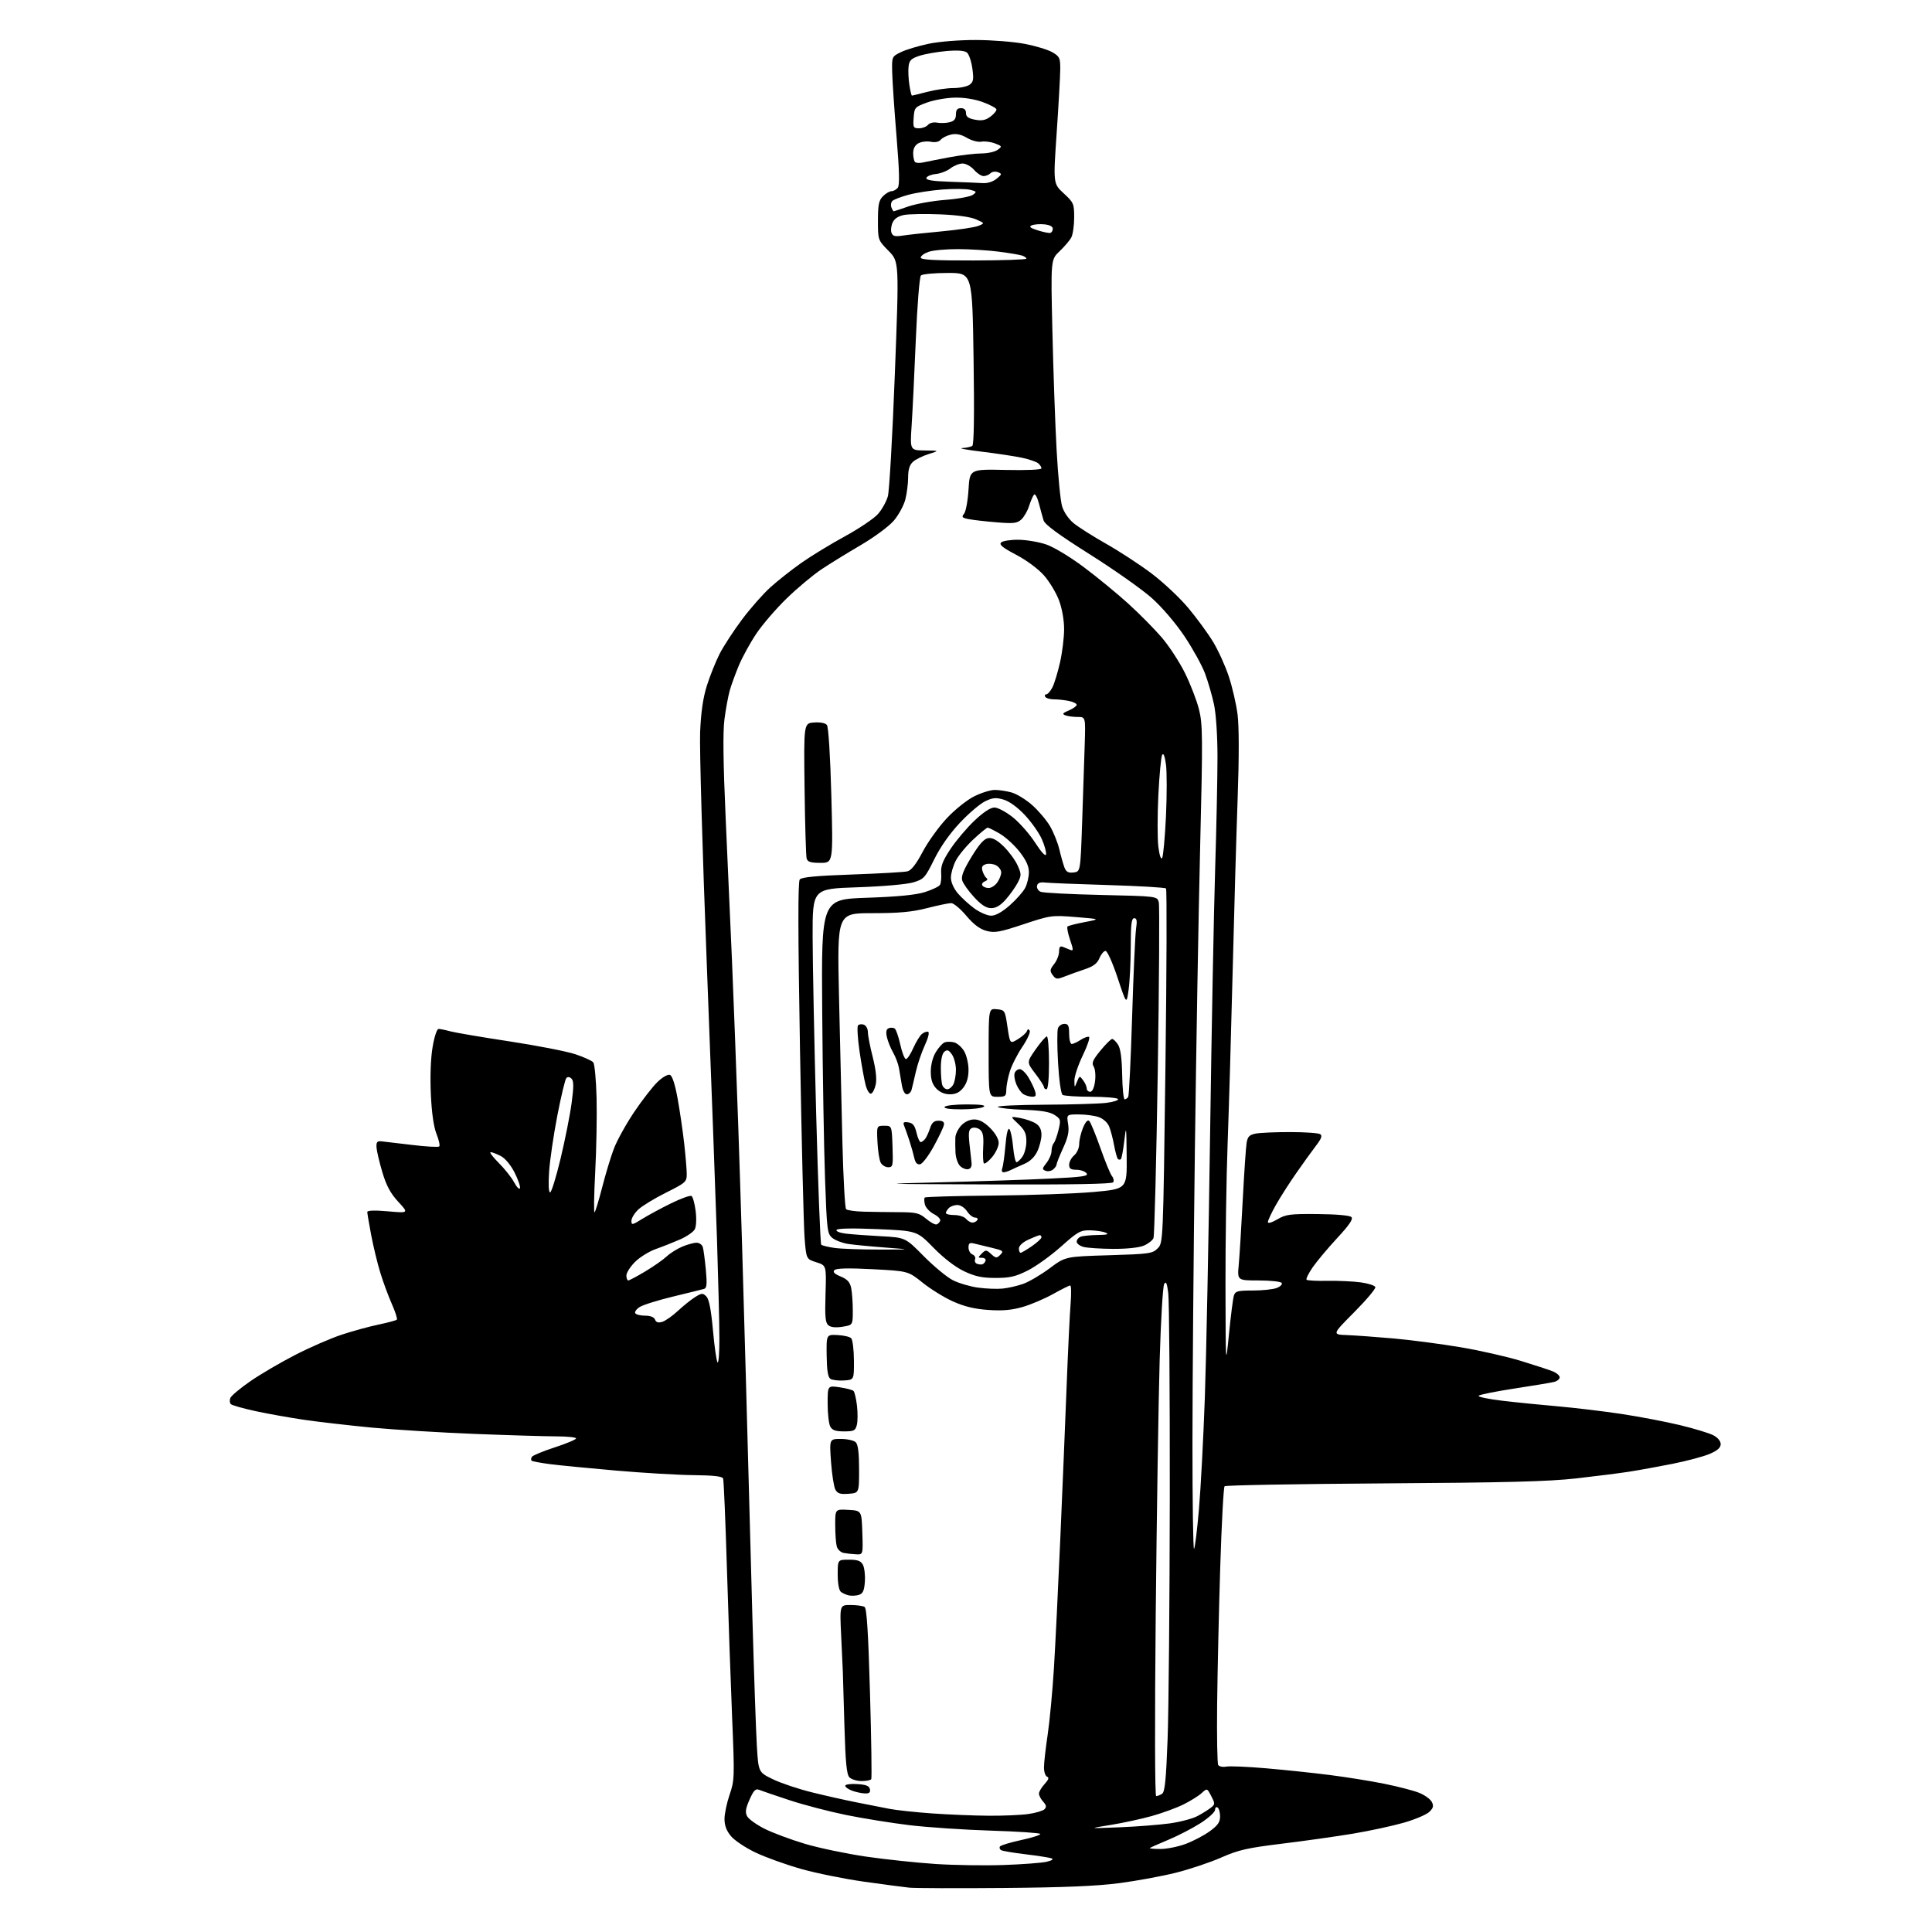 <?xml version="1.0" encoding="UTF-8" standalone="no"?>
<svg 
  version="1.1" 
  xmlns="http://www.w3.org/2000/svg" 
  xmlns:xlink="http://www.w3.org/1999/xlink" 
  xmlns:svg="http://www.w3.org/2000/svg"
  xmlns:rdf="http://www.w3.org/1999/02/22-rdf-syntax-ns#"
  xmlns:cc="http://creativecommons.org/ns#"
  xmlns:dc="http://purl.org/dc/elements/1.1/"
  viewBox="0 0 768 768"
  width="768"
  height="768"
>
<style>svg {background-color: white; }</style>"
<path stroke="none" fill="black" fill-rule="evenodd" d="M399.00,750.50C380.57,750.66 363.70,750.60 361.50,750.38C359.30,750.15 351.16,749.08 343.42,747.99C335.67,746.90 324.42,744.62 318.42,742.92C312.41,741.22 304.28,738.29 300.35,736.42C296.41,734.55 292.02,731.63 290.60,729.93C288.81,727.81 288.00,725.68 288.00,723.08C288.00,721.01 288.92,716.66 290.03,713.41C291.98,707.74 292.03,706.48 291.04,683.00C290.48,669.52 289.55,642.85 288.97,623.73C288.39,604.61 287.71,588.41 287.45,587.73C287.11,586.87 283.62,586.47 275.74,586.39C269.56,586.33 255.72,585.52 245.00,584.59C234.28,583.66 222.42,582.50 218.65,582.02C214.88,581.53 211.58,580.91 211.30,580.63C211.02,580.36 211.08,579.68 211.43,579.12C211.77,578.56 215.87,576.87 220.53,575.35C225.19,573.83 229.00,572.23 229.00,571.79C229.00,571.36 225.51,570.99 221.25,570.98C216.99,570.97 202.42,570.54 188.87,570.01C175.33,569.48 156.88,568.35 147.87,567.50C138.87,566.64 126.78,565.25 121.00,564.41C115.22,563.57 106.47,562.00 101.55,560.94C96.63,559.87 92.23,558.63 91.77,558.17C91.31,557.71 91.21,556.62 91.55,555.74C91.88,554.86 95.47,551.85 99.51,549.06C103.55,546.27 111.58,541.56 117.36,538.60C123.13,535.63 131.38,532.04 135.69,530.60C139.99,529.17 146.60,527.35 150.36,526.57C154.12,525.78 157.45,524.89 157.75,524.59C158.05,524.29 157.14,521.44 155.73,518.27C154.33,515.10 152.26,509.49 151.14,505.80C150.01,502.12 148.40,495.43 147.55,490.94C146.70,486.45 146.00,482.33 146.00,481.79C146.00,481.15 148.96,481.05 154.24,481.52C162.49,482.25 162.49,482.25 158.32,477.73C155.22,474.37 153.59,471.34 151.99,465.98C150.81,462.01 149.77,457.58 149.67,456.13C149.54,454.06 149.92,453.54 151.50,453.68C152.60,453.78 158.10,454.43 163.73,455.12C169.36,455.81 174.25,456.08 174.61,455.73C174.96,455.37 174.47,453.15 173.53,450.79C172.41,448.01 171.61,442.44 171.27,435.00C170.94,427.97 171.21,420.68 171.96,416.25C172.65,412.11 173.68,409.00 174.34,409.01C174.98,409.01 177.07,409.44 179.00,409.97C180.93,410.49 191.50,412.29 202.50,413.96C213.50,415.64 225.28,417.93 228.67,419.06C232.07,420.19 235.29,421.65 235.83,422.31C236.38,422.96 236.97,429.35 237.15,436.50C237.33,443.65 237.08,456.93 236.60,466.00C236.12,475.07 236.01,482.24 236.35,481.93C236.69,481.62 238.06,477.12 239.39,471.93C240.71,466.74 242.79,459.87 244.01,456.65C245.22,453.44 248.83,446.92 252.02,442.15C255.22,437.39 259.42,431.98 261.35,430.12C263.37,428.17 265.48,426.97 266.32,427.29C267.24,427.64 268.35,431.06 269.36,436.67C270.24,441.53 271.42,449.55 271.97,454.50C272.53,459.45 272.99,464.96 272.99,466.74C273.00,469.80 272.54,470.21 264.75,474.09C260.21,476.36 255.26,479.37 253.75,480.79C252.24,482.21 251.00,484.24 251.00,485.29C251.00,487.06 251.32,487.01 255.25,484.56C257.59,483.10 262.74,480.32 266.70,478.37C270.66,476.42 274.34,475.10 274.88,475.43C275.42,475.76 276.16,478.44 276.53,481.39C276.92,484.52 276.77,487.56 276.18,488.67C275.61,489.73 272.98,491.54 270.33,492.70C267.67,493.86 263.33,495.58 260.67,496.52C258.01,497.46 254.30,499.77 252.42,501.65C250.54,503.53 249.00,505.95 249.00,507.03C249.00,508.11 249.34,509.00 249.75,509.00C250.16,509.00 253.20,507.38 256.50,505.41C259.80,503.43 263.62,500.76 265.00,499.46C266.38,498.17 269.17,496.41 271.22,495.55C273.26,494.70 275.82,494.00 276.90,494.00C277.98,494.00 279.10,494.79 279.38,495.75C279.67,496.71 280.20,500.75 280.58,504.73C281.11,510.45 280.97,512.05 279.88,512.36C279.12,512.58 273.56,513.95 267.53,515.41C261.49,516.87 255.51,518.74 254.24,519.58C252.97,520.41 252.20,521.52 252.53,522.04C252.85,522.57 254.62,523.00 256.45,523.00C258.56,523.00 260.01,523.58 260.39,524.57C260.81,525.67 261.67,525.93 263.25,525.46C264.49,525.09 267.30,523.11 269.50,521.07C271.70,519.03 274.79,516.55 276.37,515.58C278.95,513.97 279.38,513.95 280.78,515.35C281.86,516.43 282.66,520.55 283.42,528.88C284.01,535.46 284.84,541.18 285.25,541.59C285.66,542.00 285.99,537.65 285.97,531.92C285.96,526.19 285.52,508.45 285.01,492.50C284.50,476.55 282.67,427.27 280.95,383.00C279.23,338.73 278.04,297.32 278.31,291.00C278.65,283.03 279.48,277.35 281.01,272.50C282.23,268.65 284.49,263.02 286.02,260.00C287.55,256.98 291.55,250.83 294.90,246.35C298.25,241.86 303.36,236.06 306.25,233.46C309.14,230.85 314.65,226.50 318.50,223.79C322.35,221.07 330.15,216.31 335.84,213.21C341.52,210.10 347.46,206.10 349.03,204.31C350.61,202.52 352.36,199.35 352.94,197.28C353.52,195.20 354.77,173.36 355.71,148.76C357.43,104.01 357.43,104.01 353.21,99.72C349.00,95.42 349.00,95.42 349.00,87.71C349.00,81.33 349.35,79.65 351.00,78.00C352.10,76.90 353.62,76.00 354.38,76.00C355.14,76.00 356.25,75.40 356.86,74.67C357.66,73.70 357.54,68.25 356.40,54.42C355.54,44.02 354.76,32.58 354.67,29.00C354.50,22.50 354.50,22.50 358.14,20.72C360.15,19.74 365.10,18.25 369.14,17.40C373.36,16.52 381.40,15.88 388.00,15.90C394.32,15.91 403.04,16.61 407.36,17.44C411.69,18.27 416.64,19.77 418.36,20.79C421.22,22.46 421.50,23.07 421.46,27.56C421.45,30.28 420.81,41.61 420.05,52.75C418.66,73.00 418.66,73.00 422.83,76.85C426.79,80.50 427.00,80.98 427.00,86.41C427.00,89.56 426.50,93.11 425.89,94.32C425.28,95.52 423.18,98.00 421.23,99.84C417.68,103.19 417.68,103.19 418.35,131.84C418.71,147.60 419.46,168.79 420.02,178.93C420.57,189.07 421.55,199.12 422.20,201.26C422.87,203.53 424.79,206.33 426.78,207.97C428.66,209.52 434.46,213.20 439.68,216.15C444.89,219.09 452.97,224.36 457.64,227.87C462.31,231.37 468.91,237.56 472.32,241.62C475.72,245.69 480.17,251.76 482.20,255.11C484.24,258.46 487.05,264.64 488.45,268.85C489.85,273.06 491.43,279.88 491.95,284.00C492.56,288.74 492.57,301.07 491.98,317.50C491.47,331.80 490.57,362.85 489.99,386.50C489.41,410.15 488.51,440.75 488.00,454.50C487.49,468.25 487.11,493.90 487.15,511.50C487.23,543.50 487.23,543.50 488.54,530.27C489.26,522.99 490.14,516.13 490.49,515.02C491.05,513.25 491.99,513.00 498.00,513.00C501.78,513.00 506.05,512.55 507.50,512.00C508.94,511.45 509.84,510.55 509.50,510.00C509.16,509.45 505.05,509.00 500.36,509.00C491.84,509.00 491.84,509.00 492.42,502.75C492.74,499.31 493.46,487.73 494.01,477.00C494.57,466.27 495.26,456.09 495.54,454.37C495.95,451.83 496.63,451.12 499.15,450.62C500.85,450.28 507.03,450.01 512.88,450.02C518.72,450.02 524.07,450.39 524.77,450.84C525.73,451.44 525.30,452.62 523.03,455.57C521.38,457.73 517.84,462.65 515.16,466.50C512.48,470.35 508.87,476.01 507.14,479.08C505.41,482.15 504.00,485.17 504.00,485.80C504.00,486.45 505.59,485.99 507.75,484.72C511.11,482.73 512.78,482.51 523.81,482.61C531.20,482.67 536.55,483.15 537.20,483.80C537.99,484.59 536.40,486.93 531.52,492.19C527.80,496.21 523.42,501.44 521.78,503.82C520.15,506.20 519.07,508.40 519.39,508.72C519.70,509.04 523.46,509.23 527.73,509.16C532.00,509.08 537.94,509.35 540.92,509.76C543.90,510.17 546.51,511.01 546.72,511.64C546.92,512.27 543.14,516.77 538.30,521.64C529.50,530.50 529.50,530.50 535.50,530.72C538.80,530.85 547.12,531.45 554.00,532.06C560.88,532.67 572.80,534.24 580.50,535.53C588.20,536.83 599.00,539.27 604.50,540.96C610.00,542.64 615.74,544.52 617.25,545.13C618.76,545.74 620.00,546.81 620.00,547.51C620.00,548.21 618.99,549.04 617.75,549.34C616.51,549.65 609.44,550.83 602.04,551.96C594.64,553.09 588.22,554.38 587.78,554.82C587.34,555.26 591.60,556.16 597.24,556.82C602.88,557.49 612.90,558.49 619.50,559.06C626.10,559.64 637.35,560.99 644.50,562.06C651.65,563.14 662.12,565.14 667.77,566.50C673.42,567.86 679.39,569.67 681.02,570.51C682.83,571.45 684.00,572.84 684.00,574.06C684.00,575.48 682.72,576.62 679.62,577.95C677.21,578.98 670.57,580.75 664.87,581.89C659.17,583.02 651.38,584.44 647.56,585.03C643.74,585.62 634.29,586.82 626.56,587.69C615.65,588.93 598.51,589.37 550.02,589.67C515.65,589.89 487.20,590.40 486.79,590.81C486.38,591.22 485.60,605.72 485.06,623.03C484.52,640.34 483.97,664.85 483.83,677.50C483.69,690.15 483.88,701.00 484.26,701.62C484.64,702.23 486.08,702.52 487.46,702.25C488.84,701.99 495.94,702.29 503.23,702.92C510.53,703.54 521.90,704.74 528.50,705.58C535.10,706.41 544.91,707.99 550.31,709.08C555.70,710.17 561.90,711.78 564.08,712.65C566.27,713.52 568.54,715.14 569.13,716.24C569.98,717.84 569.80,718.64 568.25,720.19C567.18,721.27 562.65,723.21 558.18,724.51C553.72,725.80 544.53,727.79 537.77,728.92C531.00,730.04 518.28,731.84 509.48,732.91C495.87,734.57 492.31,735.38 485.50,738.38C481.10,740.32 473.00,743.04 467.50,744.42C462.00,745.80 451.88,747.67 445.00,748.57C436.08,749.75 422.90,750.30 399.00,750.50zM399.00,741.37C406.43,741.11 414.07,740.53 416.00,740.09C418.18,739.58 418.94,739.07 418.00,738.72C417.18,738.42 412.54,737.69 407.70,737.11C402.86,736.53 398.47,735.79 397.94,735.46C397.40,735.13 397.20,734.48 397.49,734.01C397.78,733.55 401.60,732.39 405.98,731.44C410.36,730.50 413.75,729.40 413.51,729.01C413.27,728.62 404.39,728.03 393.79,727.70C383.18,727.37 368.68,726.39 361.56,725.54C354.45,724.68 343.13,722.86 336.42,721.50C329.70,720.14 319.55,717.49 313.85,715.61C308.16,713.73 302.71,711.87 301.74,711.48C300.35,710.92 299.57,711.72 297.95,715.38C296.37,718.95 296.16,720.43 297.00,721.99C297.59,723.10 300.71,725.34 303.92,726.96C307.14,728.58 314.39,731.28 320.02,732.96C325.66,734.63 336.63,736.92 344.39,738.05C352.15,739.17 364.57,740.48 372.00,740.97C379.43,741.45 391.57,741.63 399.00,741.37zM461.30,735.00C463.84,735.00 468.37,734.09 471.36,732.97C474.35,731.85 478.64,729.60 480.89,727.96C484.09,725.64 485.00,724.34 485.00,722.05C485.00,720.44 484.55,718.84 484.00,718.50C483.45,718.16 483.00,718.59 483.00,719.45C483.00,720.32 480.41,722.68 477.25,724.71C474.09,726.74 468.35,729.71 464.50,731.32C460.65,732.93 457.31,734.41 457.08,734.62C456.85,734.83 458.75,735.00 461.30,735.00zM445.00,726.38C451.88,726.10 460.87,725.40 465.00,724.83C469.12,724.26 474.07,722.95 476.00,721.92C477.92,720.89 480.32,719.40 481.32,718.61C483.04,717.26 483.05,716.99 481.49,713.99C479.84,710.80 479.84,710.80 477.67,712.79C476.48,713.88 473.25,715.90 470.50,717.27C467.75,718.64 462.05,720.73 457.83,721.91C453.61,723.09 446.19,724.69 441.33,725.47C432.50,726.88 432.50,726.88 445.00,726.38zM393.00,721.78C398.77,721.82 405.87,721.52 408.77,721.10C411.67,720.69 414.57,719.83 415.20,719.20C416.07,718.33 415.94,717.59 414.68,716.19C413.75,715.18 413.00,713.73 413.00,712.99C413.00,712.24 414.01,710.53 415.25,709.18C416.81,707.47 417.12,706.59 416.25,706.28C415.56,706.03 415.00,704.37 415.00,702.58C415.00,700.79 415.66,694.95 416.46,689.60C417.26,684.24 418.38,672.36 418.95,663.18C419.51,654.01 420.65,630.98 421.47,612.00C422.30,593.02 423.43,565.80 423.98,551.50C424.53,537.20 425.25,522.24 425.58,518.25C425.90,514.26 425.84,511.00 425.43,511.00C425.02,511.00 421.95,512.53 418.60,514.40C415.24,516.28 409.82,518.58 406.55,519.53C402.20,520.79 398.53,521.12 392.90,520.73C387.45,520.36 383.35,519.37 378.87,517.36C375.38,515.80 369.93,512.43 366.76,509.89C360.99,505.26 360.99,505.26 346.89,504.53C337.25,504.03 332.46,504.14 331.72,504.88C330.95,505.65 331.66,506.38 334.19,507.43C336.89,508.56 337.88,509.67 338.37,512.08C338.71,513.82 339.00,517.84 339.00,521.00C339.00,526.74 339.00,526.74 334.89,527.40C332.20,527.83 330.26,527.63 329.29,526.82C328.09,525.83 327.87,523.40 328.16,514.31C328.51,503.04 328.51,503.04 324.51,501.77C320.50,500.50 320.50,500.50 319.83,492.00C319.47,487.32 318.65,453.66 318.01,417.19C317.20,370.31 317.17,350.50 317.92,349.59C318.68,348.68 324.60,348.12 338.74,347.63C349.61,347.25 359.52,346.68 360.76,346.36C362.28,345.96 364.23,343.44 366.75,338.66C368.80,334.76 373.10,328.76 376.30,325.34C379.57,321.84 384.37,318.00 387.25,316.56C390.08,315.15 393.77,314.00 395.45,314.01C397.13,314.01 400.13,314.46 402.12,315.02C404.12,315.57 407.79,317.82 410.28,320.01C412.77,322.21 415.97,325.98 417.38,328.38C418.79,330.79 420.46,334.95 421.10,337.63C421.73,340.31 422.65,343.54 423.13,344.82C423.81,346.59 424.65,347.06 426.76,346.82C429.50,346.50 429.50,346.50 430.18,326.50C430.56,315.50 431.01,301.66 431.20,295.75C431.53,285.00 431.53,285.00 428.35,285.00C426.60,285.00 424.41,284.71 423.48,284.35C422.13,283.84 422.42,283.44 424.90,282.40C426.60,281.68 428.00,280.68 428.00,280.17C428.00,279.67 426.59,278.97 424.88,278.63C423.16,278.28 420.48,278.00 418.93,278.00C417.39,278.00 415.84,277.55 415.50,277.00C415.16,276.45 415.35,276.00 415.92,276.00C416.48,276.00 417.58,274.76 418.35,273.25C419.12,271.74 420.49,267.26 421.38,263.30C422.27,259.34 423.00,253.40 423.00,250.09C423.00,246.49 422.18,241.89 420.97,238.64C419.85,235.65 417.17,231.20 415.01,228.75C412.73,226.16 408.10,222.73 403.95,220.54C398.58,217.72 397.09,216.51 397.96,215.65C398.59,215.02 401.67,214.53 404.80,214.56C407.94,214.59 412.89,215.42 415.82,216.41C418.86,217.44 425.27,221.29 430.82,225.44C436.14,229.42 444.10,235.95 448.50,239.95C452.90,243.95 458.88,249.99 461.78,253.37C464.68,256.74 468.84,263.10 471.02,267.50C473.20,271.90 475.72,278.43 476.62,282.00C478.10,287.90 478.15,292.95 477.08,336.50C476.44,362.90 475.49,417.35 474.98,457.50C474.46,497.65 474.03,549.81 474.02,573.42C474.01,597.02 474.29,616.04 474.65,615.68C475.01,615.33 475.89,608.24 476.60,599.93C477.32,591.62 478.37,571.70 478.94,555.66C479.50,539.62 480.45,492.52 481.03,451.00C481.62,409.48 482.52,362.00 483.04,345.50C483.55,329.00 483.97,308.98 483.97,301.00C483.97,292.42 483.40,283.84 482.58,280.00C481.81,276.43 480.20,270.87 478.99,267.65C477.78,264.44 474.11,257.81 470.84,252.92C467.38,247.75 461.97,241.42 457.91,237.78C454.07,234.34 442.98,226.52 433.26,220.39C420.85,212.56 415.36,208.54 414.84,206.87C414.44,205.57 413.60,202.53 412.98,200.12C412.36,197.72 411.49,196.14 411.05,196.62C410.60,197.11 409.72,199.13 409.08,201.13C408.45,203.13 407.05,205.55 405.97,206.52C404.30,208.03 402.87,208.19 396.03,207.62C391.63,207.26 386.66,206.68 385.00,206.35C382.42,205.83 382.16,205.52 383.23,204.22C383.93,203.39 384.73,199.06 385.00,194.60C385.50,186.50 385.50,186.50 399.75,186.81C408.15,186.99 414.00,186.73 414.00,186.18C414.00,185.67 413.41,184.75 412.68,184.15C411.96,183.55 409.08,182.57 406.28,181.97C403.48,181.37 396.31,180.28 390.35,179.56C384.38,178.84 380.85,178.18 382.50,178.11C384.15,178.03 385.95,177.64 386.51,177.23C387.17,176.75 387.34,164.77 387.01,142.50C386.50,108.50 386.50,108.50 376.80,108.50C371.46,108.50 366.64,108.96 366.08,109.51C365.52,110.08 364.62,121.31 364.05,135.01C363.49,148.48 362.74,163.89 362.38,169.25C361.74,179.00 361.74,179.00 367.62,179.07C373.50,179.13 373.50,179.13 369.17,180.49C366.79,181.23 363.97,182.62 362.92,183.57C361.58,184.78 361.00,186.64 361.00,189.71C361.00,192.13 360.50,196.09 359.90,198.50C359.29,200.91 357.22,204.72 355.30,206.97C353.34,209.25 347.54,213.54 342.15,216.70C336.84,219.80 329.80,224.14 326.50,226.35C323.20,228.55 317.03,233.70 312.80,237.80C308.56,241.90 303.10,248.23 300.66,251.88C298.22,255.52 295.10,261.20 293.72,264.50C292.34,267.80 290.70,272.30 290.08,274.50C289.46,276.70 288.52,281.81 287.99,285.85C287.32,290.97 287.47,303.15 288.49,325.85C289.30,343.81 290.42,369.07 290.98,382.00C291.54,394.93 292.67,424.62 293.48,448.00C294.30,471.38 295.64,515.70 296.46,546.50C297.28,577.30 298.47,620.73 299.09,643.00C299.72,665.27 300.51,688.23 300.86,694.00C301.50,704.50 301.50,704.50 307.25,707.29C310.41,708.82 317.39,711.16 322.75,712.48C328.11,713.81 336.10,715.60 340.50,716.47C344.90,717.34 350.75,718.49 353.50,719.03C356.25,719.57 363.90,720.40 370.50,720.86C377.10,721.33 387.23,721.75 393.00,721.78zM459.60,713.98C460.10,713.98 461.14,713.56 461.93,713.07C463.05,712.36 463.53,707.66 464.14,691.33C464.57,679.87 464.96,636.45 465.01,594.83C465.05,553.21 464.78,516.82 464.40,513.96C463.87,509.96 463.49,509.15 462.77,510.46C462.24,511.38 461.44,525.05 460.98,540.82C460.52,556.60 459.82,602.01 459.42,641.75C459.00,684.43 459.07,713.99 459.60,713.98zM343.82,712.92C342.55,712.88 340.26,712.39 338.75,711.84C337.24,711.29 336.00,710.40 336.00,709.86C336.00,709.33 338.13,709.03 340.74,709.20C344.31,709.42 345.56,709.93 345.81,711.25C346.06,712.53 345.52,712.98 343.82,712.92zM342.51,708.00C340.66,708.00 338.49,707.34 337.68,706.54C336.55,705.40 336.10,700.81 335.66,685.79C335.35,675.18 335.07,665.60 335.04,664.50C335.00,663.40 334.70,656.99 334.38,650.25C333.79,638.00 333.79,638.00 338.14,638.02C340.54,638.02 343.04,638.37 343.69,638.79C344.55,639.33 345.16,649.07 345.84,673.02C346.37,691.44 346.59,706.84 346.34,707.25C346.09,707.66 344.37,708.00 342.51,708.00zM341.50,633.96C340.40,634.33 338.60,634.44 337.50,634.21C336.40,633.98 334.94,633.33 334.25,632.77C333.51,632.17 333.00,629.37 333.00,625.88C333.00,620.00 333.00,620.00 337.46,620.00C340.93,620.00 342.17,620.45 343.02,622.03C343.62,623.15 343.97,626.14 343.80,628.67C343.57,632.23 343.04,633.44 341.50,633.96zM340.29,617.86C338.76,617.79 336.53,617.54 335.35,617.31C334.17,617.08 332.94,615.90 332.62,614.69C332.29,613.49 332.02,609.66 332.01,606.20C332.00,599.90 332.00,599.90 337.25,600.20C342.50,600.50 342.50,600.50 342.79,609.25C343.08,618.00 343.08,618.00 340.29,617.86zM337.31,593.80C333.96,594.05 332.92,593.71 332.06,592.11C331.47,591.01 330.70,586.03 330.34,581.05C329.70,572.00 329.70,572.00 334.28,572.00C336.80,572.00 339.45,572.60 340.18,573.33C341.09,574.24 341.50,577.60 341.50,584.08C341.50,593.50 341.50,593.50 337.31,593.80zM335.52,569.00C332.14,569.00 330.82,568.53 330.04,567.07C329.47,566.00 329.00,561.90 329.00,557.95C329.00,550.77 329.00,550.77 333.75,551.47C336.36,551.85 338.85,552.50 339.28,552.91C339.70,553.32 340.32,555.94 340.66,558.74C340.99,561.54 340.97,565.00 340.61,566.42C340.03,568.71 339.46,569.00 335.52,569.00zM335.50,548.76C333.30,548.90 330.87,548.61 330.11,548.12C329.12,547.47 328.69,544.79 328.61,538.85C328.50,530.50 328.50,530.50 332.90,530.70C335.33,530.82 337.78,531.38 338.35,531.95C338.93,532.53 339.42,536.49 339.45,540.75C339.50,548.50 339.50,548.50 335.50,548.76zM398.50,512.24C400.70,512.03 404.41,511.18 406.75,510.35C409.10,509.51 413.82,506.73 417.25,504.17C423.50,499.50 423.50,499.50 440.74,498.98C456.79,498.50 458.13,498.32 460.17,496.27C462.37,494.08 462.37,494.08 463.28,423.96C463.78,385.40 463.88,353.55 463.51,353.18C463.14,352.80 452.86,352.20 440.67,351.83C428.48,351.47 417.16,351.02 415.53,350.83C413.41,350.60 412.46,350.97 412.23,352.12C412.05,353.02 412.71,354.09 413.70,354.51C414.69,354.92 425.52,355.49 437.76,355.76C460.03,356.26 460.03,356.26 460.64,358.68C460.97,360.02 460.79,390.22 460.23,425.81C459.67,461.39 458.91,491.25 458.53,492.16C458.16,493.07 456.43,494.42 454.68,495.16C452.77,495.96 447.90,496.48 442.50,496.45C437.55,496.42 432.26,496.07 430.75,495.68C429.24,495.28 428.00,494.34 428.00,493.59C428.00,492.83 428.71,491.94 429.58,491.61C430.45,491.27 433.49,490.97 436.33,490.93C440.14,490.88 440.97,490.63 439.50,490.00C438.40,489.53 435.61,489.11 433.30,489.07C429.49,489.01 428.40,489.62 421.80,495.52C417.78,499.10 411.84,503.38 408.59,505.02C403.73,507.47 401.45,508.00 395.78,508.00C390.38,508.00 387.65,507.42 383.24,505.34C379.73,503.67 375.15,500.15 371.06,495.97C364.50,489.27 364.50,489.27 348.83,488.60C339.01,488.18 332.94,488.29 332.56,488.90C332.22,489.45 333.83,490.10 336.23,490.39C338.58,490.67 344.87,491.14 350.20,491.42C359.90,491.94 359.90,491.94 367.20,499.34C371.22,503.40 376.43,507.71 378.79,508.91C381.15,510.10 385.65,511.43 388.79,511.85C391.93,512.28 396.30,512.45 398.50,512.24zM390.44,502.60C390.95,502.48 391.55,501.84 391.77,501.19C391.99,500.53 391.36,500.00 390.37,500.00C388.68,500.00 388.68,499.89 390.25,498.32C391.83,496.74 392.07,496.75 394.00,498.50C395.88,500.20 396.20,500.23 397.64,498.79C399.08,497.35 398.79,497.11 394.36,496.04C391.69,495.40 388.49,494.63 387.25,494.32C385.44,493.88 385.00,494.19 385.00,495.91C385.00,497.10 385.70,498.33 386.56,498.66C387.41,498.99 387.89,499.85 387.61,500.56C387.34,501.28 387.65,502.09 388.31,502.35C388.96,502.62 389.92,502.73 390.44,502.60zM405.70,498.00C406.08,498.00 408.10,496.81 410.20,495.36C412.29,493.91 414.00,492.34 414.00,491.86C414.00,491.39 413.70,491.00 413.33,491.00C412.96,491.00 410.94,491.79 408.85,492.75C406.59,493.79 405.04,495.21 405.03,496.25C405.01,497.21 405.31,498.00 405.70,498.00zM349.50,496.72C362.50,496.72 362.50,496.72 352.00,495.92C346.23,495.49 339.61,494.85 337.29,494.51C334.98,494.17 332.11,493.10 330.91,492.13C328.85,490.46 328.70,489.26 327.96,468.44C327.53,456.37 327.02,426.48 326.84,402.00C326.50,357.50 326.50,357.50 344.50,356.88C356.97,356.45 364.10,355.75 367.71,354.60C370.57,353.69 373.25,352.41 373.65,351.75C374.06,351.09 374.28,348.95 374.13,346.98C373.94,344.22 374.79,342.05 377.90,337.39C380.11,334.07 384.39,329.03 387.40,326.18C390.91,322.86 393.75,321.00 395.31,321.00C396.65,321.00 399.94,322.75 402.62,324.89C405.30,327.04 409.30,331.58 411.50,334.99C413.91,338.74 415.62,340.58 415.82,339.64C415.99,338.78 415.23,336.05 414.14,333.57C413.04,331.09 410.02,326.80 407.43,324.03C404.55,320.95 401.28,318.57 399.01,317.88C395.94,316.96 394.65,317.07 391.67,318.49C389.68,319.43 385.17,323.26 381.65,326.99C377.58,331.30 373.84,336.62 371.37,341.60C367.72,348.98 367.25,349.50 363.00,350.77C360.42,351.54 350.93,352.37 340.75,352.71C323.00,353.30 323.00,353.30 323.03,372.40C323.05,382.91 323.69,414.60 324.44,442.82C325.20,471.05 326.10,494.43 326.45,494.78C326.80,495.13 329.20,495.71 331.79,496.08C334.38,496.44 342.35,496.73 349.50,496.72zM372.31,486.73C372.90,486.53 373.54,485.87 373.75,485.25C373.96,484.63 372.81,483.43 371.19,482.60C369.58,481.76 367.99,480.07 367.67,478.83C367.34,477.60 367.32,476.34 367.62,476.04C367.92,475.74 380.17,475.39 394.83,475.26C409.50,475.13 427.46,474.48 434.75,473.83C448.00,472.63 448.00,472.63 447.87,459.56C447.75,447.66 447.67,447.11 446.94,453.34C446.50,457.11 445.89,460.44 445.57,460.76C445.26,461.08 444.72,461.05 444.38,460.71C444.04,460.37 443.36,457.93 442.88,455.30C442.40,452.66 441.51,449.29 440.91,447.81C440.27,446.24 438.54,444.69 436.76,444.06C435.08,443.48 431.51,443.00 428.84,443.00C423.98,443.00 423.98,443.00 424.59,446.84C425.06,449.77 424.59,452.02 422.60,456.37C421.17,459.50 420.00,462.44 420.00,462.91C420.00,463.37 419.38,464.27 418.63,464.89C417.87,465.52 416.53,465.76 415.64,465.41C414.19,464.86 414.23,464.52 416.01,462.26C417.10,460.87 418.00,458.76 418.00,457.57C418.00,456.37 418.39,454.97 418.86,454.45C419.34,453.93 420.19,451.57 420.77,449.21C421.75,445.16 421.66,444.82 419.20,443.21C417.32,441.98 413.93,441.41 407.05,441.16C401.80,440.98 397.12,440.47 396.66,440.03C396.21,439.59 404.53,439.19 415.16,439.14C425.80,439.09 436.86,438.76 439.74,438.41C442.62,438.06 444.73,437.37 444.43,436.89C444.13,436.40 439.30,435.99 433.69,435.98C428.09,435.98 423.00,435.64 422.39,435.23C421.76,434.81 420.99,429.39 420.59,422.46C420.21,415.83 420.20,409.65 420.56,408.71C420.92,407.77 422.07,407.00 423.11,407.00C424.65,407.00 425.00,407.74 425.00,411.00C425.00,413.20 425.47,415.00 426.04,415.00C426.60,415.00 428.17,414.28 429.50,413.41C430.84,412.53 432.36,411.97 432.88,412.16C433.40,412.35 432.30,415.65 430.44,419.50C428.58,423.35 427.07,427.85 427.09,429.50C427.13,432.50 427.13,432.50 428.13,430.00C429.11,427.57 429.18,427.55 430.57,429.44C431.36,430.51 432.00,431.97 432.00,432.69C432.00,433.41 432.62,434.00 433.37,434.00C434.22,434.00 434.95,432.43 435.29,429.86C435.60,427.58 435.36,424.95 434.76,423.98C433.87,422.56 434.37,421.38 437.45,417.62C439.54,415.08 441.63,413.00 442.10,413.00C442.57,413.00 443.62,414.01 444.42,415.25C445.43,416.78 445.95,420.62 446.08,427.25C446.17,432.61 446.62,437.00 447.07,437.00C447.52,437.00 448.15,436.56 448.48,436.03C448.82,435.49 449.51,421.20 450.03,404.28C450.55,387.35 451.25,371.59 451.60,369.25C452.08,366.02 451.90,365.00 450.86,365.00C449.79,365.00 449.50,367.43 449.49,376.25C449.48,382.44 449.10,390.17 448.64,393.44C447.81,399.37 447.81,399.37 444.26,388.69C442.30,382.78 440.16,378.00 439.48,378.00C438.80,378.00 437.71,379.29 437.05,380.87C436.17,382.99 434.65,384.15 431.18,385.31C428.61,386.17 425.00,387.46 423.17,388.19C420.18,389.37 419.70,389.31 418.46,387.61C417.25,385.96 417.33,385.40 419.04,383.23C420.12,381.85 421.00,379.62 421.00,378.26C421.00,376.46 421.41,375.95 422.50,376.39C423.32,376.73 424.66,377.27 425.47,377.60C426.74,378.11 426.73,377.55 425.36,373.54C424.49,370.98 424.04,368.63 424.35,368.31C424.67,367.99 427.76,367.20 431.22,366.54C437.50,365.35 437.50,365.35 427.70,364.55C418.09,363.77 417.66,363.83 406.89,367.40C397.33,370.57 395.40,370.92 392.11,370.03C389.48,369.32 387.03,367.48 384.10,364.00C381.78,361.25 379.08,359.00 378.10,359.00C377.12,359.00 372.80,359.90 368.50,361.00C362.52,362.53 357.41,363.00 346.73,363.00C332.79,363.00 332.79,363.00 333.51,395.75C333.91,413.76 334.52,440.05 334.87,454.17C335.22,468.28 335.88,480.21 336.34,480.67C336.79,481.13 339.94,481.57 343.34,481.66C346.73,481.75 353.01,481.84 357.29,481.86C364.20,481.89 365.44,482.19 368.17,484.49C369.86,485.92 371.73,486.92 372.31,486.73zM386.56,486.00C387.29,486.00 388.16,485.55 388.50,485.00C388.84,484.45 388.43,484.00 387.58,484.00C386.74,484.00 385.31,482.88 384.41,481.50C383.49,480.10 381.81,479.00 380.58,479.00C379.38,479.00 377.86,479.54 377.20,480.20C376.54,480.86 376.00,481.76 376.00,482.20C376.00,482.64 377.52,483.00 379.38,483.00C381.24,483.00 383.32,483.68 384.00,484.50C384.68,485.32 385.84,486.00 386.56,486.00zM218.67,474.00C219.20,474.00 221.08,467.91 222.86,460.47C224.64,453.03 226.61,443.12 227.23,438.45C228.10,431.97 228.09,429.69 227.18,428.78C226.44,428.04 225.67,427.96 225.13,428.55C224.65,429.07 223.03,435.80 221.54,443.50C220.05,451.20 218.58,461.21 218.28,465.75C217.94,470.71 218.10,474.00 218.67,474.00zM206.69,472.33C206.92,471.69 205.96,468.88 204.55,466.10C203.01,463.07 200.81,460.44 199.04,459.52C197.42,458.69 195.62,458.00 195.03,458.00C194.45,458.00 195.89,459.91 198.23,462.25C200.58,464.59 203.35,468.07 204.38,470.00C205.42,471.93 206.46,472.97 206.69,472.33zM394.19,470.83C348.54,470.67 347.67,470.63 374.00,469.98C389.12,469.60 408.60,468.95 417.27,468.52C430.50,467.88 432.86,467.53 431.90,466.38C431.27,465.62 429.46,465.00 427.88,465.00C425.66,465.00 425.00,464.54 425.00,462.99C425.00,461.88 425.90,460.21 427.00,459.27C428.12,458.31 429.00,456.32 429.00,454.75C429.00,453.20 429.69,450.30 430.52,448.29C431.50,445.95 432.39,444.99 433.01,445.61C433.54,446.14 435.53,450.98 437.43,456.36C439.32,461.74 441.39,466.77 442.03,467.53C442.66,468.29 442.88,469.38 442.53,469.96C442.09,470.66 426.42,470.94 394.19,470.83zM398.91,466.00C398.28,466.00 398.06,465.28 398.42,464.35C398.77,463.45 399.33,459.37 399.68,455.30C400.06,450.72 400.66,448.26 401.24,448.84C401.75,449.35 402.42,452.52 402.72,455.88C403.03,459.25 403.64,462.00 404.08,462.00C404.52,462.00 405.59,461.00 406.44,459.78C407.30,458.56 408.00,455.81 408.00,453.68C408.00,450.60 407.33,449.18 404.75,446.75C401.50,443.70 401.50,443.70 405.50,444.42C407.70,444.82 410.51,445.80 411.75,446.60C413.28,447.58 414.00,449.03 414.00,451.12C414.00,452.81 413.25,455.77 412.34,457.69C411.27,459.96 409.43,461.72 407.09,462.71C405.12,463.56 402.72,464.64 401.76,465.12C400.81,465.60 399.52,466.00 398.91,466.00zM384.87,464.77C383.98,464.95 382.51,464.37 381.62,463.48C380.73,462.59 379.92,460.20 379.82,458.18C379.72,456.16 379.70,453.42 379.77,452.11C379.85,450.80 380.91,448.66 382.13,447.36C383.48,445.92 385.49,445.00 387.27,445.00C389.27,445.00 391.28,446.08 393.60,448.40C395.67,450.47 397.00,452.79 397.00,454.32C397.00,455.71 395.82,458.25 394.38,459.97C392.93,461.68 391.47,462.80 391.13,462.46C390.78,462.12 390.65,459.26 390.83,456.11C391.08,451.82 390.77,450.05 389.59,449.08C388.73,448.36 387.30,448.05 386.42,448.39C385.13,448.89 384.92,450.04 385.33,454.25C385.62,457.14 386.00,460.61 386.18,461.97C386.39,463.62 385.96,464.55 384.87,464.77zM353.08,464.00C351.97,464.00 350.63,463.17 350.09,462.17C349.55,461.16 348.97,457.44 348.80,453.92C348.50,447.50 348.50,447.50 351.50,447.50C354.50,447.50 354.50,447.50 354.79,455.75C355.06,463.44 354.94,464.00 353.08,464.00zM365.77,462.81C364.60,463.03 363.88,462.26 363.45,460.32C363.11,458.77 362.24,455.70 361.52,453.50C360.80,451.30 359.88,448.67 359.47,447.66C358.85,446.15 359.13,445.88 361.08,446.16C362.87,446.42 363.64,447.39 364.32,450.25C364.80,452.31 365.55,454.00 365.98,454.00C366.40,454.00 367.20,453.44 367.74,452.75C368.29,452.06 369.17,450.15 369.70,448.50C370.42,446.26 371.28,445.50 373.08,445.50C374.76,445.50 375.42,446.00 375.23,447.13C375.09,448.02 373.28,451.84 371.22,455.62C369.15,459.39 366.70,462.63 365.77,462.81zM382.19,440.98C377.57,440.99 375.11,440.63 375.50,440.00C375.84,439.45 379.80,439.01 384.31,439.02C389.97,439.03 392.04,439.33 391.00,440.00C390.18,440.53 386.21,440.98 382.19,440.98zM396.50,436.00C393.00,436.00 393.00,436.00 393.00,418.44C393.00,400.87 393.00,400.87 396.24,401.19C399.44,401.49 399.51,401.61 400.49,408.25C401.50,415.00 401.50,415.00 404.64,413.08C406.37,412.03 407.97,410.59 408.21,409.88C408.50,408.99 408.84,408.94 409.32,409.70C409.69,410.31 408.37,413.21 406.38,416.15C404.40,419.09 402.15,423.52 401.40,426.00C400.64,428.48 400.02,431.74 400.01,433.25C400.00,435.72 399.65,436.00 396.50,436.00zM410.32,435.97C409.32,435.95 407.77,435.51 406.88,434.99C405.99,434.47 404.70,432.69 404.02,431.04C403.33,429.39 403.03,427.35 403.35,426.52C403.68,425.68 404.59,425.00 405.39,425.00C406.18,425.00 407.72,426.46 408.80,428.25C409.89,430.04 411.08,432.51 411.45,433.75C411.99,435.51 411.74,435.99 410.32,435.97zM346.28,434.74C345.62,434.96 344.67,433.46 344.10,431.31C343.55,429.22 342.46,423.23 341.69,418.00C340.93,412.77 340.65,408.10 341.08,407.62C341.51,407.13 342.57,407.01 343.43,407.34C344.29,407.67 345.00,409.00 345.00,410.31C345.00,411.61 345.86,416.04 346.91,420.15C348.13,424.92 348.57,428.85 348.14,430.99C347.76,432.84 346.92,434.53 346.28,434.74zM360.48,435.00C359.65,435.00 358.84,433.49 358.48,431.25C358.14,429.19 357.63,426.15 357.34,424.50C357.04,422.85 356.00,420.09 355.01,418.37C354.02,416.65 352.92,413.90 352.55,412.25C352.09,410.14 352.31,409.10 353.29,408.72C354.05,408.43 355.12,408.48 355.65,408.84C356.19,409.20 357.19,412.09 357.88,415.25C358.58,418.41 359.59,421.00 360.13,421.00C360.67,421.00 361.98,419.03 363.04,416.63C364.11,414.23 365.64,411.71 366.45,411.04C367.27,410.36 368.39,409.97 368.95,410.16C369.53,410.35 368.98,412.61 367.64,415.51C366.36,418.26 364.75,422.99 364.07,426.01C363.39,429.03 362.61,432.29 362.35,433.25C362.08,434.21 361.24,435.00 360.48,435.00zM377.60,435.00C375.49,435.00 373.58,434.18 372.17,432.69C370.61,431.03 370.00,429.12 370.00,425.94C370.01,423.26 370.80,420.19 372.01,418.22C373.11,416.41 374.68,414.67 375.51,414.36C376.33,414.04 378.02,414.04 379.26,414.35C380.50,414.66 382.30,416.24 383.26,417.86C384.22,419.48 385.00,422.82 385.00,425.27C385.00,428.27 384.32,430.59 382.93,432.37C381.45,434.25 379.93,435.00 377.60,435.00zM376.57,433.00C377.32,433.00 378.40,432.13 378.96,431.07C379.53,430.00 380.00,427.40 380.00,425.29C380.00,423.17 379.28,420.42 378.41,419.17C377.15,417.37 376.53,417.15 375.41,418.07C374.52,418.81 374.00,421.20 374.00,424.54C374.00,427.45 374.27,430.55 374.61,431.42C374.94,432.29 375.82,433.00 376.57,433.00zM416.00,433.00C415.45,433.00 415.00,432.61 415.00,432.14C415.00,431.67 413.45,429.26 411.55,426.77C408.10,422.26 408.10,422.26 411.69,417.13C413.67,414.31 415.67,412.00 416.14,412.00C416.61,412.00 417.00,416.73 417.00,422.50C417.00,428.83 416.60,433.00 416.00,433.00zM394.01,364.00C395.76,364.00 398.37,362.54 401.39,359.89C403.96,357.62 406.73,354.49 407.53,352.94C408.34,351.38 409.00,348.58 409.00,346.71C409.00,344.33 407.90,341.92 405.31,338.60C403.29,336.00 399.76,332.77 397.48,331.43C395.19,330.09 393.01,329.00 392.62,329.00C392.23,329.00 389.64,331.13 386.86,333.73C384.08,336.32 380.95,340.13 379.91,342.19C378.86,344.24 378.00,347.25 378.00,348.88C378.00,350.65 379.10,353.15 380.71,355.07C382.21,356.85 385.20,359.58 387.36,361.15C389.53,362.72 392.52,364.00 394.01,364.00zM394.02,361.00C392.04,361.00 390.12,359.77 387.24,356.65C385.03,354.25 382.91,351.29 382.52,350.06C381.99,348.39 382.92,346.00 386.16,340.66C389.30,335.50 391.18,333.41 392.88,333.16C394.53,332.93 396.38,333.94 399.01,336.51C401.09,338.54 403.55,341.89 404.49,343.97C406.06,347.45 406.06,347.97 404.57,350.86C403.69,352.57 401.57,355.55 399.88,357.49C397.74,359.92 395.94,361.00 394.02,361.00zM393.00,353.00C394.04,353.00 395.59,352.00 396.44,350.78C397.30,349.56 398.00,347.77 398.00,346.81C398.00,345.85 397.08,344.58 395.96,343.98C394.84,343.38 393.02,343.18 391.92,343.53C390.40,344.01 390.08,344.69 390.59,346.33C390.97,347.52 391.70,348.77 392.22,349.11C392.74,349.45 392.43,350.01 391.52,350.35C390.61,350.70 390.15,351.44 390.50,351.99C390.84,352.55 391.97,353.00 393.00,353.00zM326.16,343.00C322.23,343.00 321.03,342.62 320.65,341.25C320.38,340.29 320.01,327.80 319.83,313.50C319.50,287.50 319.50,287.50 323.59,287.20C326.07,287.02 328.08,287.41 328.71,288.20C329.33,288.97 330.04,300.33 330.47,316.25C331.18,343.00 331.18,343.00 326.16,343.00zM461.98,341.04C462.41,340.33 463.09,332.86 463.49,324.44C463.88,316.02 463.88,306.77 463.49,303.90C463.02,300.53 462.49,299.17 461.98,300.08C461.54,300.86 460.86,308.09 460.46,316.14C460.07,324.19 460.07,333.38 460.46,336.55C460.90,340.04 461.50,341.81 461.98,341.04zM387.00,103.54C398.55,103.52 408.00,103.19 408.00,102.82C408.00,102.44 407.19,101.88 406.21,101.57C405.22,101.25 401.06,100.56 396.96,100.03C392.86,99.50 385.63,99.05 380.90,99.03C376.17,99.01 370.88,99.49 369.15,100.10C367.42,100.70 366.00,101.73 366.00,102.39C366.00,103.27 371.41,103.57 387.00,103.54zM358.77,93.66C360.82,93.33 367.84,92.57 374.36,91.97C380.88,91.36 387.41,90.39 388.86,89.81C391.50,88.75 391.50,88.75 388.00,87.20C385.82,86.23 380.44,85.48 373.75,85.21C367.83,84.97 361.40,85.08 359.45,85.44C357.08,85.89 355.55,86.89 354.82,88.49C354.23,89.80 354.03,91.63 354.39,92.56C354.90,93.89 355.83,94.12 358.77,93.66zM417.50,92.59C418.05,92.45 418.50,91.70 418.50,90.92C418.50,90.04 417.22,89.38 415.15,89.18C413.31,89.00 411.06,89.18 410.15,89.57C408.91,90.11 409.49,90.60 412.50,91.56C414.70,92.26 416.95,92.72 417.50,92.59zM355.25,84.00C355.43,84.00 358.03,83.14 361.03,82.09C364.04,81.04 370.66,79.85 375.73,79.46C380.81,79.07 385.76,78.16 386.73,77.45C388.35,76.27 388.26,76.10 385.62,75.44C384.04,75.05 379.09,75.00 374.63,75.34C370.16,75.68 364.07,76.62 361.10,77.43C358.13,78.24 355.26,79.34 354.72,79.88C354.18,80.42 354.01,81.57 354.34,82.43C354.67,83.29 355.08,84.00 355.25,84.00zM390.64,72.79C392.52,72.92 394.73,72.23 396.14,71.07C398.32,69.30 398.36,69.09 396.68,68.44C395.68,68.05 394.36,68.24 393.73,68.87C393.11,69.49 391.87,70.00 390.98,70.00C390.09,70.00 388.38,68.88 387.19,67.50C385.99,66.12 383.95,65.00 382.64,65.00C381.34,65.00 379.17,65.87 377.83,66.92C376.48,67.98 373.87,68.99 372.02,69.17C370.17,69.35 368.47,70.05 368.26,70.71C367.97,71.59 370.55,72.02 377.68,72.25C383.08,72.43 388.91,72.68 390.64,72.79zM366.99,64.57C368.37,64.26 373.10,63.33 377.50,62.50C381.90,61.68 387.55,61.00 390.06,61.00C392.57,61.00 395.49,60.36 396.56,59.57C398.42,58.20 398.38,58.10 395.50,57.01C393.85,56.38 391.43,56.07 390.12,56.32C388.79,56.57 386.26,55.90 384.39,54.80C382.06,53.43 380.16,53.03 378.09,53.48C376.47,53.84 374.62,54.76 373.98,55.52C373.25,56.40 371.79,56.71 370.03,56.36C368.50,56.05 366.29,56.31 365.12,56.93C363.74,57.68 363.00,59.04 363.00,60.87C363.00,62.41 363.33,64.00 363.74,64.40C364.14,64.81 365.61,64.89 366.99,64.57zM365.32,51.00C366.66,51.00 368.26,50.39 368.88,49.64C369.52,48.87 371.09,48.49 372.49,48.75C373.85,49.01 376.10,48.94 377.48,48.59C379.33,48.13 380.00,47.30 380.00,45.48C380.00,43.67 380.54,43.00 382.00,43.00C383.32,43.00 384.00,43.67 384.00,44.95C384.00,46.41 384.92,47.08 387.59,47.58C390.32,48.09 391.80,47.80 393.75,46.34C395.16,45.28 396.22,43.99 396.09,43.46C395.97,42.93 393.54,41.64 390.69,40.59C387.48,39.41 383.21,38.73 379.50,38.81C376.20,38.88 371.25,39.76 368.50,40.76C363.68,42.52 363.49,42.73 363.19,46.79C362.91,50.67 363.08,51.00 365.32,51.00zM362.51,38.00C362.73,38.00 365.49,37.33 368.66,36.50C371.83,35.67 376.49,35.00 379.02,35.00C381.55,35.00 384.43,34.40 385.43,33.68C386.95,32.57 387.12,31.53 386.53,27.23C386.14,24.41 385.18,21.56 384.39,20.91C383.42,20.11 380.74,19.90 376.23,20.29C372.53,20.61 367.70,21.46 365.50,22.18C362.19,23.27 361.44,24.01 361.17,26.44C360.98,28.06 361.12,31.32 361.48,33.69C361.83,36.06 362.30,38.00 362.51,38.00z" />

</svg>